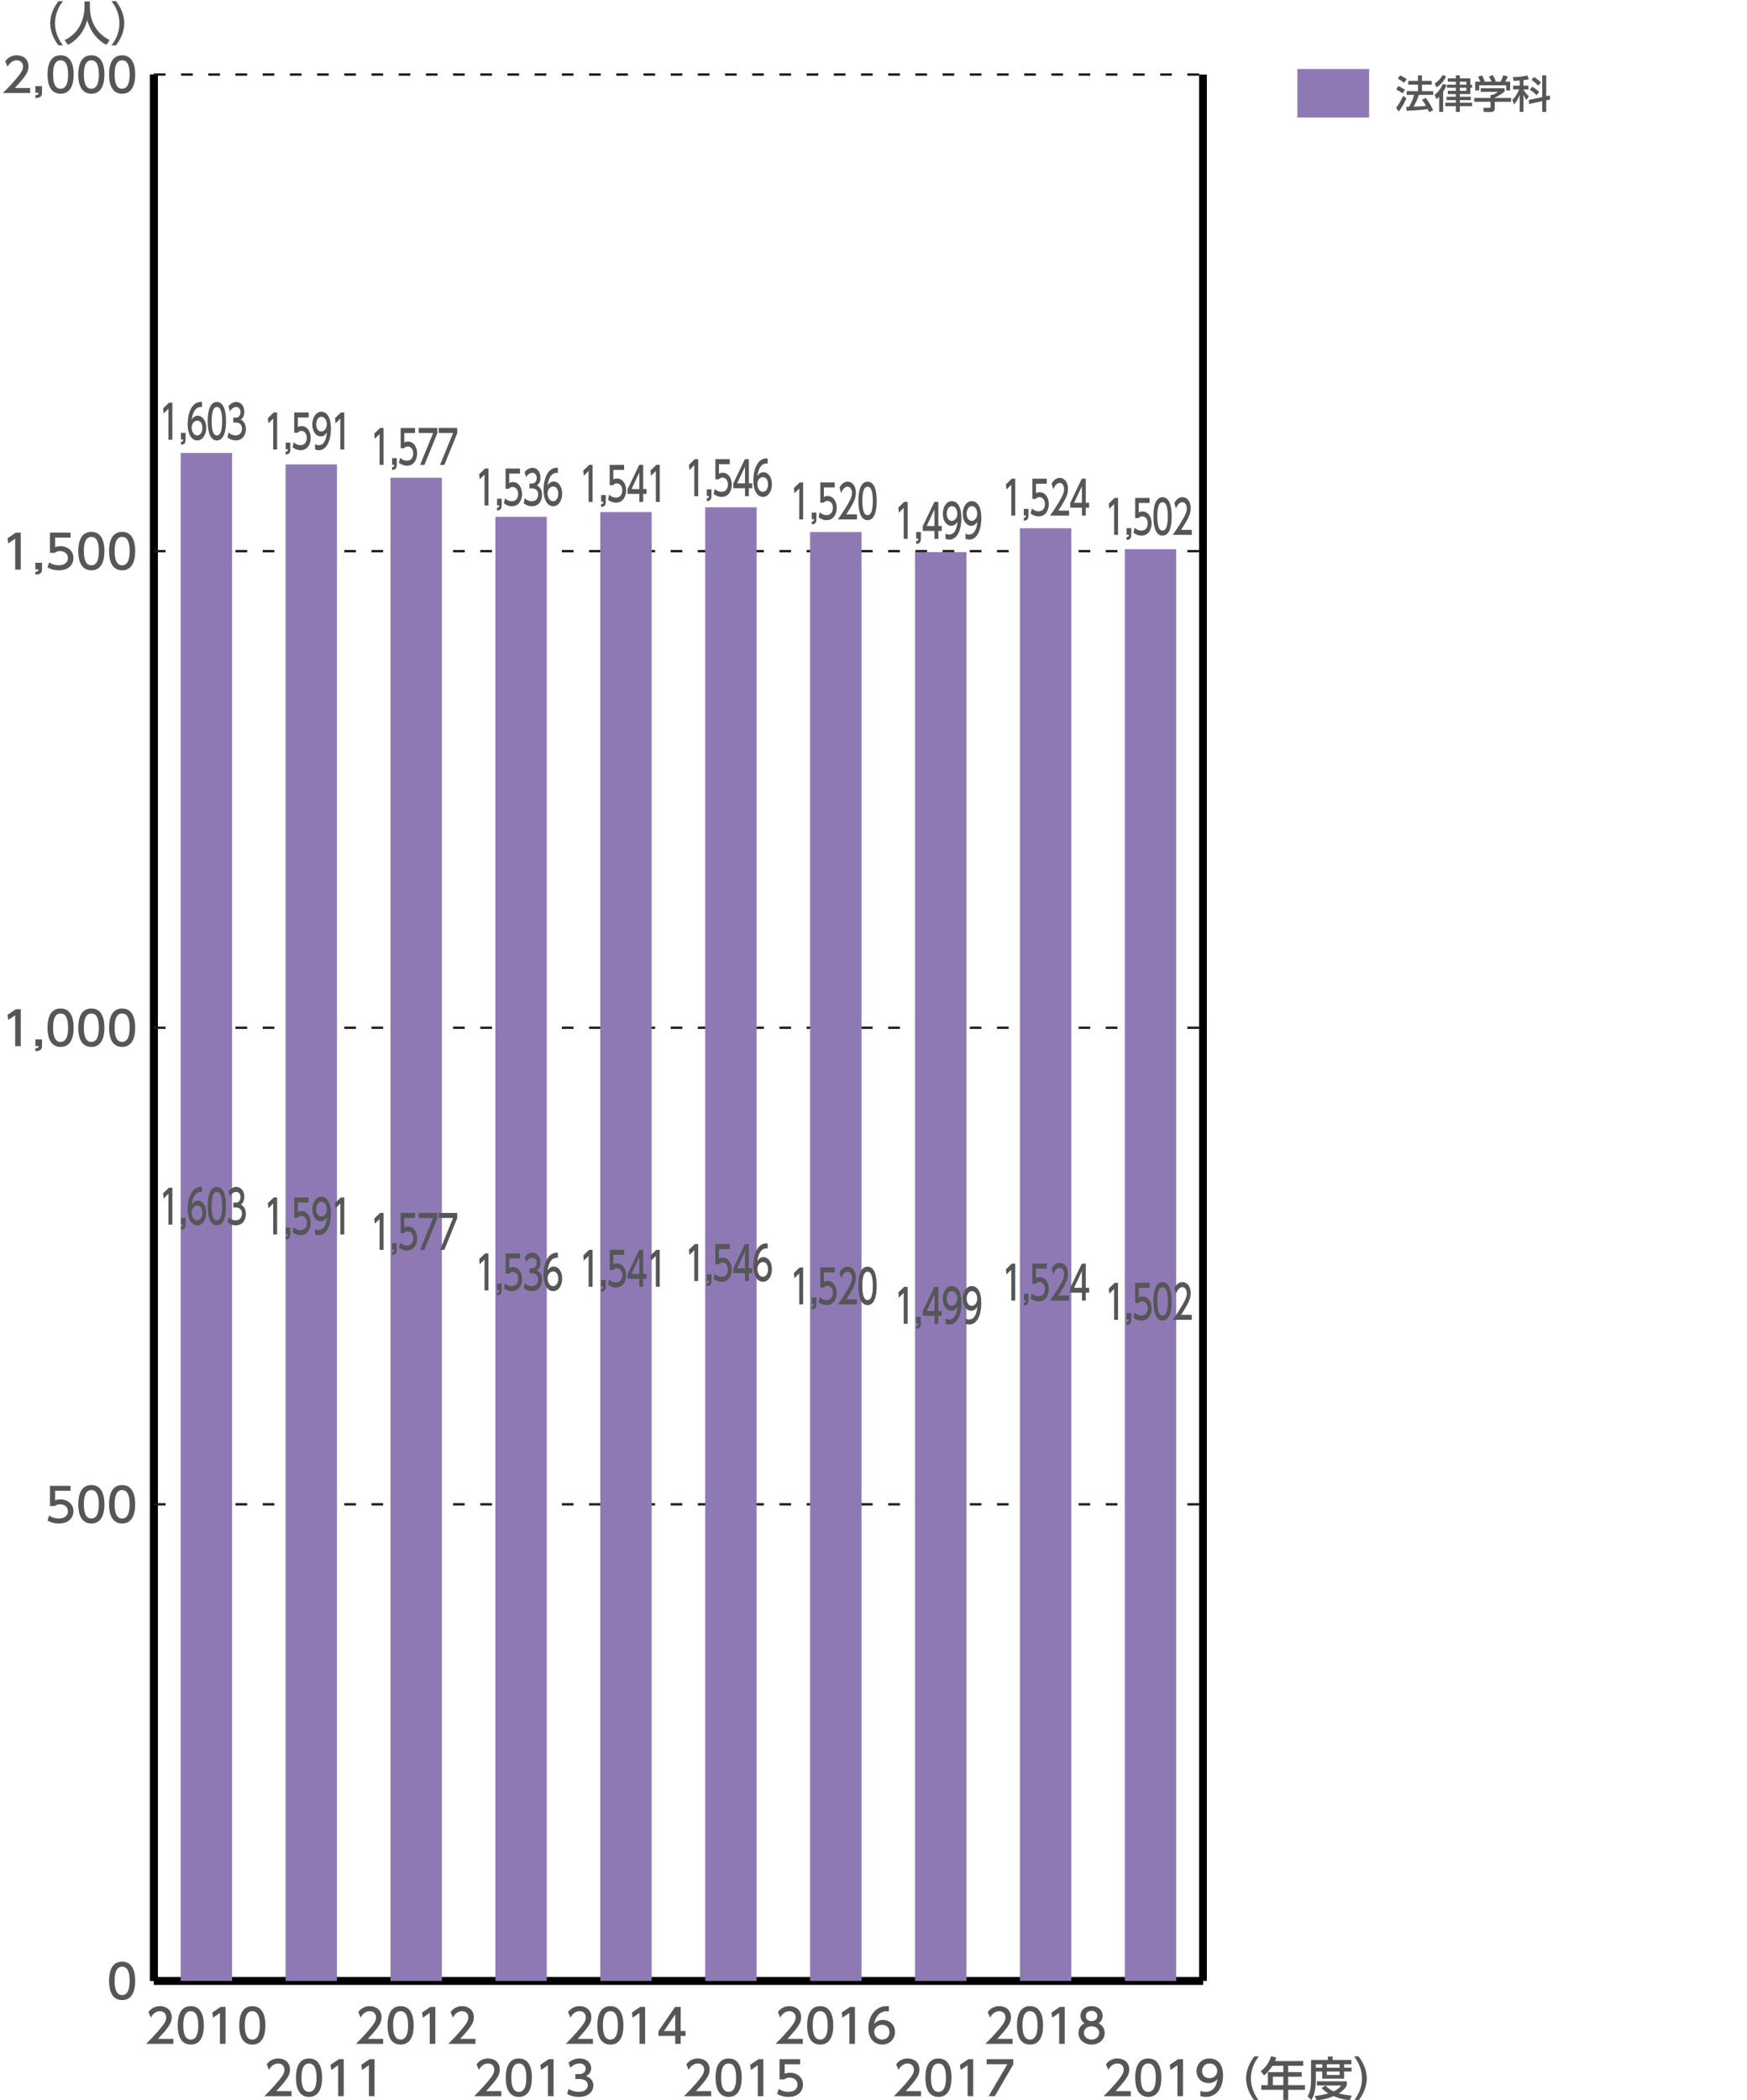 <svg enable-background="new 0 0 800 961.23" height="961.23" viewBox="0 0 800 961.23" width="800" xmlns="http://www.w3.org/2000/svg"><path d="m26.8 20.75c-3.6-4.52-3.82-8.77-3.82-10.12s.22-5.59 3.82-10.11h2.03c-2.28 2.9-3.65 6.42-3.65 10.11s1.39 7.21 3.65 10.12z" fill="#555657"/><path d="m38.68.67h2.5v2.63c0 4.14 1.3 11.1 9.03 15.06l-1.47 2.18c-3.93-1.96-7.34-5.96-8.81-11.35-1.32 5.12-4.52 9.15-8.77 11.35l-1.58-2.14c3.12-1.51 5.72-3.95 7.23-7.08 1.15-2.37 1.88-5.33 1.88-7.94v-2.71z" fill="#555657"/><path d="m51.05 20.75c2.28-2.88 3.65-6.42 3.65-10.12 0-3.69-1.37-7.23-3.65-10.11h2.03c3.46 4.31 3.82 8.47 3.82 10.11s-.36 5.81-3.82 10.12z" fill="#555657"/><path d="m574.44 961.52c-3.6-4.52-3.82-8.77-3.82-10.11s.22-5.59 3.82-10.12h2.03c-2.28 2.9-3.65 6.42-3.65 10.12 0 3.69 1.39 7.21 3.65 10.11z" fill="#555657"/><path d="m596.77 943.47v2.15h-6.87v2.9h6.19v2.09h-6.19v3.86h7.7v2.15h-7.7v4.8h-2.24v-4.8h-10.09v-2.15h3.03v-5.95h7.06v-2.9h-4.95c-1.52 2.37-2.77 3.46-3.88 4.37l-1.51-1.9c2.3-1.75 3.9-3.95 4.74-6.83l2.43.6c-.28.83-.41 1.11-.62 1.6h12.9zm-9.11 7.15h-4.78v3.86h4.78z" fill="#555657"/><path d="m600.37 942.96h7.68v-1.58h2.24v1.58h8.54v1.96h-3.33v1.58h3.45v1.75h-3.45v3.28h-10.01v-3.28h-2.95v3.88c0 3.27-.45 6.68-2.03 9.14l-1.75-1.66c1.28-1.88 1.6-4.72 1.6-7.51v-9.14zm6.59 11.71c.62.62 1.71 1.73 3.76 2.67 2.26-1.09 2.99-2.05 3.46-2.69h-11.14v-1.92h13.7v1.92c-.32.56-1.15 2.01-3.63 3.59 1.84.53 3.58.83 5.93 1.04l-.98 2.11c-1.03-.1-4.01-.45-7.34-1.9-3.24 1.41-6.06 1.77-7.81 1.94l-.88-1.98c1.17-.13 3.29-.32 6.23-1.2-1.96-1.2-2.71-2.05-3.05-2.45zm-4.41-9.75v1.58h2.95v-1.58zm5.03 0v1.58h5.87v-1.58zm0 3.33v1.58h5.87v-1.58z" fill="#555657"/><path d="m620.04 961.52c2.28-2.88 3.65-6.42 3.65-10.11s-1.37-7.23-3.65-10.12h2.03c3.46 4.31 3.82 8.47 3.82 10.12 0 1.64-.36 5.8-3.82 10.11z" fill="#555657"/><path d="m517.84 957.22v2.3h-12.46c1.86-1.86 3.82-3.86 5.99-6.42 2.58-3.03 3.2-4.29 3.2-5.72 0-1.66-1.15-2.82-2.88-2.82-2.52 0-3.78 2.24-4.18 2.93l-1.07-2.54c1.32-1.75 3.11-2.69 5.31-2.69 2.41 0 5.35 1.39 5.35 5.06 0 2.41-1 4.27-6.27 9.9z" fill="#555657"/><path d="m519.85 951.05c0-1.64 0-8.79 5.97-8.79 5.98 0 5.98 7.17 5.98 8.79 0 1.64 0 8.81-5.98 8.81-5.97 0-5.97-7.17-5.97-8.81zm9.41 0c0-3.26-.62-6.49-3.44-6.49-2.81 0-3.43 3.25-3.43 6.49 0 3.44.7 6.51 3.43 6.51 2.82 0 3.44-3.29 3.44-6.51z" fill="#555657"/><path d="m539.49 942.6h2.24v16.92h-2.56v-14.15l-3.16 2.18-.34-2.37z" fill="#555657"/><path d="m549.69 957.09c.77.32 1.54.47 2.37.47 3.48 0 4.99-2.56 5.42-5.82-.6.62-1.75 1.81-4.05 1.81-2.93 0-5.51-2.11-5.51-5.49 0-3.28 2.5-5.8 5.91-5.8 1.86 0 6.23.81 6.23 7.72 0 5.8-2.94 9.88-7.92 9.88-1.37 0-2.09-.28-2.45-.43zm4.1-5.78c1.88 0 3.61-1.32 3.61-3.33 0-1.81-1.37-3.42-3.52-3.42-2.37 0-3.42 1.92-3.42 3.42 0 2.3 1.69 3.33 3.33 3.33z" fill="#555657"/><path d="m463.69 933.28v2.3h-12.46c1.86-1.86 3.82-3.86 6-6.42 2.58-3.03 3.2-4.29 3.2-5.72 0-1.66-1.15-2.82-2.88-2.82-2.52 0-3.78 2.24-4.18 2.93l-1.07-2.54c1.32-1.75 3.11-2.69 5.31-2.69 2.41 0 5.35 1.39 5.35 5.06 0 2.41-1 4.27-6.28 9.9z" fill="#555657"/><path d="m465.7 927.11c0-1.64 0-8.79 5.97-8.79 5.98 0 5.98 7.17 5.98 8.79 0 1.64 0 8.81-5.98 8.81-5.97 0-5.97-7.17-5.97-8.81zm9.41 0c0-3.26-.62-6.49-3.44-6.49-2.81 0-3.43 3.25-3.43 6.49 0 3.44.7 6.51 3.43 6.51 2.82 0 3.44-3.29 3.44-6.51z" fill="#555657"/><path d="m485.34 918.66h2.24v16.92h-2.56v-14.15l-3.16 2.18-.34-2.37z" fill="#555657"/><path d="m505.87 930.61c0 3.12-2.73 5.31-6.02 5.31-3.28 0-6.01-2.2-6.01-5.31 0-2.32 1.45-3.8 2.79-4.46-1.26-.77-1.86-2.13-1.86-3.44 0-2.52 1.98-4.4 5.08-4.4 3.08 0 5.08 1.88 5.08 4.4 0 1.3-.6 2.67-1.86 3.44 1.35.66 2.8 2.13 2.8 4.46zm-2.54-.04c0-1.24-.85-3.03-3.48-3.03-2.6 0-3.48 1.77-3.48 3.03 0 1.69 1.45 3.05 3.48 3.05s3.48-1.37 3.48-3.05zm-.85-7.75c0-1.58-1.26-2.37-2.63-2.37s-2.62.81-2.62 2.35c0 1.03.6 2.37 2.62 2.37 2.01 0 2.63-1.35 2.63-2.35z" fill="#555657"/><path d="m421.76 957.22v2.3h-12.46c1.86-1.86 3.82-3.86 6-6.42 2.58-3.03 3.2-4.29 3.2-5.72 0-1.66-1.15-2.82-2.88-2.82-2.52 0-3.78 2.24-4.18 2.93l-1.07-2.54c1.32-1.75 3.11-2.69 5.31-2.69 2.41 0 5.35 1.39 5.35 5.06 0 2.41-1 4.27-6.28 9.9z" fill="#555657"/><path d="m423.77 951.05c0-1.64 0-8.79 5.97-8.79 5.98 0 5.98 7.17 5.98 8.79 0 1.64 0 8.81-5.98 8.81-5.97 0-5.97-7.17-5.97-8.81zm9.41 0c0-3.26-.62-6.49-3.44-6.49-2.81 0-3.43 3.25-3.43 6.49 0 3.44.7 6.51 3.43 6.51 2.82 0 3.44-3.29 3.44-6.51z" fill="#555657"/><path d="m443.41 942.6h2.24v16.92h-2.56v-14.15l-3.16 2.18-.34-2.37z" fill="#555657"/><path d="m464.01 942.6v2.39l-8.45 14.53h-2.84l8.58-14.62h-9.46v-2.31h12.17z" fill="#555657"/><path d="m367.61 933.28v2.3h-12.46c1.86-1.86 3.82-3.86 5.99-6.42 2.58-3.03 3.2-4.29 3.2-5.72 0-1.66-1.15-2.82-2.88-2.82-2.52 0-3.78 2.24-4.18 2.93l-1.07-2.54c1.32-1.75 3.11-2.69 5.31-2.69 2.41 0 5.35 1.39 5.35 5.06 0 2.41-1 4.27-6.27 9.9z" fill="#555657"/><path d="m369.62 927.11c0-1.64 0-8.79 5.97-8.79 5.98 0 5.98 7.17 5.98 8.79 0 1.64 0 8.81-5.98 8.81-5.97 0-5.97-7.17-5.97-8.81zm9.41 0c0-3.26-.62-6.49-3.44-6.49-2.81 0-3.43 3.25-3.43 6.49 0 3.44.7 6.51 3.43 6.51 2.82 0 3.44-3.29 3.44-6.51z" fill="#555657"/><path d="m389.26 918.66h2.24v16.92h-2.56v-14.15l-3.16 2.18-.34-2.37z" fill="#555657"/><path d="m407.06 920.67c-.49-.02-.53-.05-.75-.05-3.58 0-5.35 2.5-6.04 5.81.85-.94 2.13-1.81 4.05-1.81 2.84 0 5.52 2.09 5.52 5.52 0 3.37-2.62 5.78-5.87 5.78-2.71 0-6.3-1.73-6.3-7.64 0-4.67 2.6-9.97 8.51-9.97.3 0 .49 0 .86.05v2.31zm-3.07 6.21c-1.64 0-3.67 1.05-3.67 3.18 0 1.77 1.39 3.56 3.6 3.56 2.2 0 3.39-1.62 3.39-3.37.01-2.99-2.4-3.37-3.32-3.37z" fill="#555657"/><path d="m325.68 957.22v2.3h-12.46c1.86-1.86 3.82-3.86 6-6.42 2.58-3.03 3.2-4.29 3.2-5.72 0-1.66-1.15-2.82-2.88-2.82-2.52 0-3.78 2.24-4.18 2.93l-1.07-2.54c1.32-1.75 3.11-2.69 5.31-2.69 2.41 0 5.35 1.39 5.35 5.06 0 2.41-1 4.27-6.28 9.9z" fill="#555657"/><path d="m327.69 951.05c0-1.64 0-8.79 5.97-8.79 5.98 0 5.98 7.17 5.98 8.79 0 1.64 0 8.81-5.98 8.81-5.97 0-5.97-7.17-5.97-8.81zm9.41 0c0-3.26-.62-6.49-3.44-6.49-2.81 0-3.43 3.25-3.43 6.49 0 3.44.7 6.51 3.43 6.51 2.82 0 3.44-3.29 3.44-6.51z" fill="#555657"/><path d="m347.33 942.6h2.24v16.92h-2.56v-14.15l-3.16 2.18-.34-2.37z" fill="#555657"/><path d="m366.39 944.91h-7.06v4.33c.53-.19 1.22-.43 2.43-.43 3.63 0 5.97 2.41 5.97 5.44 0 2.67-1.92 5.61-6.68 5.61-1.88 0-3.52-.43-5.18-1.32l.71-2.33c1.37.92 2.81 1.34 4.46 1.34 3.27 0 4.16-1.92 4.16-3.33 0-1.98-1.62-3.18-3.6-3.18-.88 0-1.77.24-2.43.81h-2.2v-9.26h9.43v2.32z" fill="#555657"/><path d="m271.53 933.28v2.3h-12.46c1.86-1.86 3.82-3.86 5.99-6.42 2.58-3.03 3.2-4.29 3.2-5.72 0-1.66-1.15-2.82-2.88-2.82-2.52 0-3.78 2.24-4.18 2.93l-1.07-2.54c1.32-1.75 3.11-2.69 5.31-2.69 2.41 0 5.35 1.39 5.35 5.06 0 2.41-1 4.27-6.27 9.9z" fill="#555657"/><path d="m273.54 927.11c0-1.64 0-8.79 5.97-8.79 5.98 0 5.98 7.17 5.98 8.79 0 1.64 0 8.81-5.98 8.81-5.97 0-5.97-7.17-5.97-8.81zm9.41 0c0-3.26-.62-6.49-3.44-6.49-2.81 0-3.43 3.25-3.43 6.49 0 3.44.7 6.51 3.43 6.51 2.82 0 3.44-3.29 3.44-6.51z" fill="#555657"/><path d="m293.18 918.66h2.24v16.92h-2.56v-14.15l-3.16 2.18-.34-2.37z" fill="#555657"/><path d="m309.19 935.58v-3.63h-7.68v-2.15l7.62-11.14h2.58v11.05h2.22v2.24h-2.22v3.63zm-5.12-5.87h5.12v-7.6z" fill="#555657"/><path d="m229.6 957.22v2.3h-12.46c1.86-1.86 3.82-3.86 6-6.42 2.58-3.03 3.2-4.29 3.2-5.72 0-1.66-1.15-2.82-2.88-2.82-2.52 0-3.78 2.24-4.18 2.93l-1.07-2.54c1.32-1.75 3.11-2.69 5.31-2.69 2.41 0 5.35 1.39 5.35 5.06 0 2.41-1 4.27-6.28 9.9z" fill="#555657"/><path d="m231.61 951.05c0-1.64 0-8.79 5.97-8.79 5.98 0 5.98 7.17 5.98 8.79 0 1.64 0 8.81-5.98 8.81-5.97 0-5.97-7.17-5.97-8.81zm9.41 0c0-3.26-.62-6.49-3.44-6.49-2.81 0-3.43 3.25-3.43 6.49 0 3.44.7 6.51 3.43 6.51 2.82 0 3.44-3.29 3.44-6.51z" fill="#555657"/><path d="m251.25 942.6h2.24v16.92h-2.56v-14.15l-3.16 2.18-.34-2.37z" fill="#555657"/><path d="m260.41 956.21c1.37.92 3.01 1.34 4.65 1.34 3.03 0 4.12-1.66 4.12-3.11 0-1.49-1.24-2.78-4.03-2.78h-1.69v-2.22h1.62c2.3 0 3.14-1.39 3.14-2.52 0-1.62-1.43-2.37-2.82-2.37-1.6 0-3.09.77-4.16 1.96l-.92-2.28c1.62-1.43 3.48-1.98 5.1-1.98 2.8 0 5.27 1.64 5.27 4.5 0 2.39-1.69 3.26-2.3 3.59.87.34 3.33 1.28 3.33 4.33 0 2.28-1.71 5.18-6.66 5.18-2.22 0-3.86-.53-5.38-1.34z" fill="#555657"/><path d="m175.45 933.28v2.3h-12.46c1.86-1.86 3.82-3.86 6-6.42 2.58-3.03 3.2-4.29 3.2-5.72 0-1.66-1.15-2.82-2.88-2.82-2.52 0-3.78 2.24-4.18 2.93l-1.07-2.54c1.32-1.75 3.11-2.69 5.31-2.69 2.41 0 5.35 1.39 5.35 5.06 0 2.41-1 4.27-6.28 9.9z" fill="#555657"/><path d="m177.47 927.11c0-1.64 0-8.79 5.97-8.79 5.98 0 5.98 7.17 5.98 8.79 0 1.64 0 8.81-5.98 8.81-5.97 0-5.97-7.17-5.97-8.81zm9.41 0c0-3.26-.62-6.49-3.44-6.49-2.81 0-3.43 3.25-3.43 6.49 0 3.44.7 6.51 3.43 6.51 2.82 0 3.44-3.29 3.44-6.51z" fill="#555657"/><path d="m197.11 918.66h2.24v16.92h-2.56v-14.15l-3.16 2.18-.34-2.37z" fill="#555657"/><path d="m217.73 933.28v2.3h-12.46c1.86-1.86 3.82-3.86 5.99-6.42 2.58-3.03 3.2-4.29 3.2-5.72 0-1.66-1.15-2.82-2.88-2.82-2.52 0-3.78 2.24-4.18 2.93l-1.07-2.54c1.32-1.75 3.11-2.69 5.31-2.69 2.41 0 5.35 1.39 5.35 5.06 0 2.41-1 4.27-6.27 9.9z" fill="#555657"/><path d="m133.52 957.22v2.3h-12.46c1.86-1.86 3.82-3.86 5.99-6.42 2.58-3.03 3.2-4.29 3.2-5.72 0-1.66-1.15-2.82-2.88-2.82-2.52 0-3.78 2.24-4.18 2.93l-1.07-2.54c1.32-1.75 3.11-2.69 5.31-2.69 2.41 0 5.35 1.39 5.35 5.06 0 2.41-1 4.27-6.27 9.9z" fill="#555657"/><path d="m135.53 951.05c0-1.64 0-8.79 5.97-8.79 5.98 0 5.98 7.17 5.98 8.79 0 1.64 0 8.81-5.98 8.81-5.97 0-5.97-7.17-5.97-8.81zm9.41 0c0-3.26-.62-6.49-3.44-6.49-2.81 0-3.43 3.25-3.43 6.49 0 3.44.7 6.51 3.43 6.51 2.83 0 3.44-3.29 3.44-6.51z" fill="#555657"/><path d="m155.17 942.6h2.24v16.92h-2.56v-14.15l-3.16 2.18-.34-2.37z" fill="#555657"/><path d="m169.26 942.6h2.24v16.92h-2.56v-14.15l-3.16 2.18-.34-2.37z" fill="#555657"/><path d="m79.37 933.28v2.3h-12.46c1.86-1.86 3.82-3.86 6-6.42 2.58-3.03 3.2-4.29 3.2-5.72 0-1.66-1.15-2.82-2.88-2.82-2.52 0-3.78 2.24-4.18 2.93l-1.07-2.54c1.32-1.75 3.11-2.69 5.31-2.69 2.41 0 5.35 1.39 5.35 5.06 0 2.41-1 4.27-6.28 9.9z" fill="#555657"/><path d="m81.39 927.11c0-1.64 0-8.79 5.97-8.79 5.98 0 5.98 7.17 5.98 8.79 0 1.64 0 8.81-5.98 8.81-5.97 0-5.97-7.17-5.97-8.81zm9.41 0c0-3.26-.62-6.49-3.44-6.49-2.81 0-3.43 3.25-3.43 6.49 0 3.44.7 6.51 3.43 6.51 2.82 0 3.44-3.29 3.44-6.51z" fill="#555657"/><path d="m101.03 918.66h2.24v16.92h-2.56v-14.15l-3.16 2.18-.34-2.37z" fill="#555657"/><path d="m109.57 927.11c0-1.64 0-8.79 5.97-8.79 5.98 0 5.98 7.17 5.98 8.79 0 1.64 0 8.81-5.98 8.81-5.97 0-5.97-7.17-5.97-8.81zm9.41 0c0-3.26-.62-6.49-3.44-6.49-2.81 0-3.43 3.25-3.43 6.49 0 3.44.7 6.51 3.43 6.51 2.82 0 3.44-3.29 3.44-6.51z" fill="#555657"/><path d="m594.1 31.59h32.86v22.19h-32.86z" fill="#8e79b5"/><path d="m644.05 45.01c-.75 1.73-2.26 4.45-3.54 6.07l-1.21-1.78c.79-.93 1.57-1.89 3.26-5.43zm-3.76-5.63c1.37.62 2.21 1.11 3.12 1.69l-1.11 1.65c-.92-.69-1.85-1.24-2.92-1.73zm.84-4.88c.73.3 2.4 1.24 3.04 1.73l-1.17 1.67c-.84-.66-1.05-.79-2.88-1.87zm8.62 8.94c-.67 2.03-1.37 3.49-2.46 5.4 2.05-.07 2.85-.09 5.73-.37-.69-1.23-1.46-2.26-1.85-2.76l1.62-.91c1.68 1.9 2.88 4.26 3.49 5.68l-1.85.85c-.23-.54-.39-.91-.62-1.39-2.58.43-7.66.69-9.64.76l-.27-1.76c.25 0 1.21-.03 1.36-.03 1.17-2.15 1.82-3.6 2.31-5.47h-3.4v-1.71h5.17v-2.99h-4.45v-1.73h4.45v-2.51h1.8v2.51h4.47v1.73h-4.47v2.99h5.15v1.71z" fill="#555657"/><path d="m662.38 38.97c-.21.6-.6 1.64-1.53 2.99v9.26h-1.81v-6.96c-.64.68-.89.84-1.28 1.12l-.8-2.01c1.26-.98 2.47-2.23 3.81-5.02zm-.18-4.01c-1.46 3.12-3.38 4.38-4.42 5.04l-.8-1.78c2.23-1.35 3.33-3.31 3.63-3.86zm6.3-.48v1.4h4.79v2.89h.82v1.39h-.82v2.92h-4.79v1.21h5.02v1.53h-5.02v1.23h5.61v1.55h-5.61v2.62h-1.82v-2.62h-4.82v-1.55h4.82v-1.23h-4.24v-1.53h4.24v-1.21h-3.68v-1.5h3.68v-1.42h-4.09v-1.39h4.09v-1.37h-3.68v-1.52h3.68v-1.4zm0 2.92v1.37h3.01v-1.37zm0 2.76v1.42h3.01v-1.42z" fill="#555657"/><path d="m689.02 40.38v1.48c-1.01.91-3.13 2.28-4.54 2.85v.14h7.48v1.75h-7.48v3.19c0 1.28-1.28 1.48-1.46 1.48h-3.49l-.34-1.89h2.87c.5 0 .5-.25.5-.57v-2.21h-7.46v-1.75h7.46v-1.39h.78c.61-.2 1.83-.69 2.64-1.41h-7.93v-1.67zm-11.13-3.03c-.37-.96-.82-1.77-1.07-2.19l1.73-.64c.48.68 1.03 1.73 1.33 2.67l-.41.16h3.56c-.44-1.04-.78-1.64-1.21-2.3l1.76-.68c.38.57 1.07 1.89 1.35 2.78l-.59.2h2.88c.21-.41.48-.95 1.17-2.92l2.05.6c-.41.95-.64 1.41-1.17 2.32h2.26v4.08h-1.8v-2.38h-12.37v2.38h-1.8v-4.08z" fill="#555657"/><path d="m695.9 36.88c-1.75.11-2.18.11-2.78.12l-.34-1.67c1.44 0 4.65-.23 6.57-.85l.78 1.74c-.69.21-1.08.34-2.51.5v2.5h2.3v1.71h-2.3v.05c.34.6 1.21 1.96 2.49 3.13l-1.1 1.58c-.54-.69-.93-1.32-1.39-2.42v7.93h-1.73v-7.77c-.63 1.61-1.41 3.16-2.6 4.38l-.76-2.12c1.44-1.28 2.37-3.01 3.13-4.77h-2.74v-1.71h2.97v-2.33zm10.32 7.56v-9.95h1.85v9.55l1.57-.34.23 1.82-1.8.39v5.31h-1.85v-4.92l-5.98 1.3-.21-1.82zm-4.59-4.74c1.44.82 2.21 1.41 3.2 2.46l-1.24 1.41c-.96-1.14-2.42-2.1-3.08-2.51zm.78-4.47c1.14.68 2.26 1.57 3.24 2.53l-1.25 1.46c-.39-.41-1.48-1.6-3.04-2.65z" fill="#555657"/><path d="m70.48 906.77h480.39" fill="none" stroke="#000" stroke-miterlimit="10" stroke-width="3.558"/><path d="m70.48 906.77v-872.64" fill="none" stroke="#000" stroke-miterlimit="10" stroke-width="3.558"/><path d="m550.87 906.77v-872.64" fill="none" stroke="#000" stroke-miterlimit="10" stroke-width="3.558"/><path d="m49.95 906.74c0-1.64 0-8.79 5.97-8.79 5.98 0 5.98 7.17 5.98 8.79 0 1.64 0 8.81-5.98 8.81-5.97 0-5.97-7.16-5.97-8.81zm9.41 0c0-3.26-.62-6.49-3.44-6.49-2.81 0-3.43 3.25-3.43 6.49 0 3.44.7 6.51 3.43 6.51 2.82 0 3.44-3.29 3.44-6.51z" fill="#555657"/><path d="m32.29 682.44h-7.06v4.33c.53-.19 1.22-.42 2.43-.42 3.63 0 5.97 2.41 5.97 5.44 0 2.67-1.92 5.61-6.68 5.61-1.88 0-3.52-.42-5.18-1.32l.71-2.33c1.37.92 2.81 1.35 4.46 1.35 3.27 0 4.16-1.92 4.16-3.33 0-1.98-1.62-3.18-3.6-3.18-.88 0-1.77.24-2.43.81h-2.2v-9.26h9.43v2.3z" fill="#555657"/><path d="m35.86 688.58c0-1.64 0-8.79 5.97-8.79 5.98 0 5.98 7.17 5.98 8.79 0 1.64 0 8.81-5.98 8.81-5.97 0-5.97-7.17-5.97-8.81zm9.41 0c0-3.26-.62-6.48-3.44-6.48-2.81 0-3.43 3.24-3.43 6.48 0 3.44.7 6.51 3.43 6.51 2.82 0 3.44-3.29 3.44-6.51z" fill="#555657"/><path d="m49.95 688.58c0-1.64 0-8.79 5.97-8.79 5.98 0 5.98 7.17 5.98 8.79 0 1.64 0 8.81-5.98 8.81-5.97 0-5.97-7.17-5.97-8.81zm9.41 0c0-3.26-.62-6.48-3.44-6.48-2.81 0-3.43 3.24-3.43 6.48 0 3.44.7 6.51 3.43 6.51 2.82 0 3.44-3.29 3.44-6.51z" fill="#555657"/><path d="m7.27 461.97h2.24v16.92h-2.56v-14.15l-3.16 2.18-.34-2.37z" fill="#555657"/><path d="m19.25 475.77v2.92c0 1.96-1.09 2.41-3.05 2.5v-1.32c1.41-.04 1.43-.55 1.45-1.07h-1.45v-3.03z" fill="#555657"/><path d="m21.77 470.42c0-1.64 0-8.79 5.97-8.79 5.98 0 5.98 7.17 5.98 8.79 0 1.64 0 8.81-5.98 8.81-5.97 0-5.97-7.17-5.97-8.81zm9.41 0c0-3.27-.62-6.49-3.44-6.49s-3.43 3.25-3.43 6.49c0 3.44.7 6.51 3.43 6.51 2.82 0 3.44-3.29 3.44-6.51z" fill="#555657"/><path d="m35.86 470.42c0-1.64 0-8.79 5.97-8.79 5.98 0 5.98 7.17 5.98 8.79 0 1.64 0 8.81-5.98 8.81-5.97 0-5.97-7.17-5.97-8.81zm9.41 0c0-3.27-.62-6.49-3.44-6.49-2.81 0-3.43 3.25-3.43 6.49 0 3.44.7 6.51 3.43 6.51 2.82 0 3.44-3.29 3.44-6.51z" fill="#555657"/><path d="m49.95 470.42c0-1.64 0-8.79 5.97-8.79 5.98 0 5.98 7.17 5.98 8.79 0 1.64 0 8.81-5.98 8.81-5.97 0-5.97-7.17-5.97-8.81zm9.41 0c0-3.27-.62-6.49-3.44-6.49-2.81 0-3.43 3.25-3.43 6.49 0 3.44.7 6.51 3.43 6.51 2.82 0 3.44-3.29 3.44-6.51z" fill="#555657"/><path d="m7.27 243.81h2.24v16.92h-2.56v-14.15l-3.16 2.18-.34-2.37z" fill="#555657"/><path d="m19.25 257.62v2.92c0 1.96-1.09 2.41-3.05 2.49v-1.32c1.41-.05 1.43-.56 1.45-1.07h-1.45v-3.03h3.05z" fill="#555657"/><path d="m32.29 246.11h-7.06v4.33c.53-.19 1.22-.42 2.43-.42 3.63 0 5.97 2.41 5.97 5.44 0 2.67-1.92 5.61-6.68 5.61-1.88 0-3.52-.42-5.18-1.32l.71-2.33c1.37.92 2.81 1.34 4.46 1.34 3.27 0 4.16-1.92 4.16-3.33 0-1.98-1.62-3.18-3.6-3.18-.88 0-1.77.24-2.43.81h-2.2v-9.26h9.43v2.31z" fill="#555657"/><path d="m35.86 252.26c0-1.64 0-8.79 5.97-8.79 5.98 0 5.98 7.17 5.98 8.79 0 1.64 0 8.81-5.98 8.81-5.97 0-5.97-7.17-5.97-8.81zm9.41 0c0-3.26-.62-6.48-3.44-6.48-2.81 0-3.43 3.24-3.43 6.48 0 3.44.7 6.51 3.43 6.51 2.82 0 3.44-3.29 3.44-6.51z" fill="#555657"/><path d="m49.95 252.26c0-1.64 0-8.79 5.97-8.79 5.98 0 5.98 7.17 5.98 8.79 0 1.64 0 8.81-5.98 8.81-5.97 0-5.97-7.17-5.97-8.81zm9.41 0c0-3.26-.62-6.48-3.44-6.48-2.81 0-3.43 3.24-3.43 6.48 0 3.44.7 6.51 3.43 6.51 2.82 0 3.44-3.29 3.44-6.51z" fill="#555657"/><path d="m13.8 40.27v2.3h-12.46c1.86-1.86 3.82-3.86 5.99-6.42 2.58-3.03 3.2-4.29 3.2-5.72 0-1.66-1.15-2.82-2.88-2.82-2.52 0-3.78 2.24-4.18 2.92l-1.07-2.53c1.32-1.75 3.11-2.69 5.31-2.69 2.41 0 5.35 1.39 5.35 5.06 0 2.41-1 4.27-6.27 9.9z" fill="#555657"/><path d="m19.25 39.45v2.92c0 1.96-1.09 2.41-3.05 2.5v-1.32c1.41-.04 1.43-.55 1.45-1.07h-1.45v-3.03z" fill="#555657"/><path d="m21.77 34.1c0-1.64 0-8.79 5.97-8.79 5.98 0 5.98 7.17 5.98 8.79 0 1.64 0 8.81-5.98 8.81-5.97 0-5.97-7.17-5.97-8.81zm9.41 0c0-3.27-.62-6.49-3.44-6.49s-3.43 3.25-3.43 6.49c0 3.44.7 6.51 3.43 6.51 2.82 0 3.44-3.29 3.44-6.51z" fill="#555657"/><path d="m35.86 34.1c0-1.64 0-8.79 5.97-8.79 5.98 0 5.98 7.17 5.98 8.79 0 1.64 0 8.81-5.98 8.81-5.97 0-5.97-7.17-5.97-8.81zm9.41 0c0-3.27-.62-6.49-3.44-6.49-2.81 0-3.43 3.25-3.43 6.49 0 3.44.7 6.51 3.43 6.51 2.82 0 3.44-3.29 3.44-6.51z" fill="#555657"/><path d="m49.95 34.1c0-1.64 0-8.79 5.97-8.79 5.98 0 5.98 7.17 5.98 8.79 0 1.64 0 8.81-5.98 8.81-5.97 0-5.97-7.17-5.97-8.81zm9.41 0c0-3.27-.62-6.49-3.44-6.49-2.81 0-3.43 3.25-3.43 6.49 0 3.44.7 6.51 3.43 6.51 2.82 0 3.44-3.29 3.44-6.51z" fill="#555657"/><path d="m70.48 906.77v-872.64" fill="none" stroke="#000" stroke-miterlimit="10" stroke-width="3.558"/><path d="m70.48 906.77h480.39" fill="none" stroke="#000" stroke-miterlimit="10" stroke-width="3.558"/><path d="m70.48 688.61h480.39" fill="none" stroke="#231815" stroke-dasharray="5.337 7.117" stroke-miterlimit="10" stroke-width="1.067"/><path d="m70.48 470.45h480.39" fill="none" stroke="#231815" stroke-dasharray="5.337 7.117" stroke-miterlimit="10" stroke-width="1.067"/><path d="m70.48 252.29h480.39" fill="none" stroke="#231815" stroke-dasharray="5.337 7.117" stroke-miterlimit="10" stroke-width="1.067"/><path d="m70.48 34.13h480.39" fill="none" stroke="#231815" stroke-dasharray="5.337 7.117" stroke-miterlimit="10" stroke-width="1.067"/><path clip-rule="evenodd" d="m82.73 207.34h23.54v699.42h-23.54z" fill="#8e79b5" fill-rule="evenodd"/><path clip-rule="evenodd" d="m130.77 212.58h23.54v694.19h-23.54z" fill="#8e79b5" fill-rule="evenodd"/><path clip-rule="evenodd" d="m178.81 218.69h23.54v688.08h-23.54z" fill="#8e79b5" fill-rule="evenodd"/><path clip-rule="evenodd" d="m226.85 236.58h23.54v670.19h-23.54z" fill="#8e79b5" fill-rule="evenodd"/><path clip-rule="evenodd" d="m274.89 234.4h23.54v672.37h-23.54z" fill="#8e79b5" fill-rule="evenodd"/><path clip-rule="evenodd" d="m322.93 232.22h23.54v674.55h-23.54z" fill="#8e79b5" fill-rule="evenodd"/><path clip-rule="evenodd" d="m370.97 243.56h23.54v663.21h-23.54z" fill="#8e79b5" fill-rule="evenodd"/><path clip-rule="evenodd" d="m419.01 252.72h23.54v654.05h-23.54z" fill="#8e79b5" fill-rule="evenodd"/><path clip-rule="evenodd" d="m467.04 241.81h23.54v664.95h-23.54z" fill="#8e79b5" fill-rule="evenodd"/><path clip-rule="evenodd" d="m515.08 251.41h23.54v655.36h-23.54z" fill="#8e79b5" fill-rule="evenodd"/><g fill="#555657"><path d="m510.41 227.93h1.57v16.92h-1.79v-14.15l-2.21 2.18-.24-2.37z"/><path d="m518.04 241.74v2.92c0 1.96-.76 2.41-2.14 2.5v-1.32c.99-.04 1-.55 1.02-1.07h-1.02v-3.03z"/><path d="m526.42 230.23h-4.94v4.33c.38-.19.85-.43 1.7-.43 2.54 0 4.18 2.41 4.18 5.44 0 2.67-1.34 5.61-4.67 5.61-1.31 0-2.46-.43-3.63-1.32l.49-2.32c.96.92 1.97 1.34 3.12 1.34 2.28 0 2.91-1.92 2.91-3.33 0-1.98-1.14-3.18-2.52-3.18-.62 0-1.24.23-1.7.81h-1.54v-9.26h6.6z"/><path d="m528.18 236.38c0-1.64 0-8.79 4.18-8.79s4.18 7.17 4.18 8.79c0 1.64 0 8.81-4.18 8.81s-4.18-7.17-4.18-8.81zm6.59 0c0-3.27-.43-6.49-2.4-6.49s-2.4 3.25-2.4 6.49c0 3.44.49 6.51 2.4 6.51 1.96 0 2.4-3.29 2.4-6.51z"/><path d="m545.75 242.55v2.3h-8.72c1.3-1.86 2.67-3.86 4.19-6.43 1.81-3.03 2.24-4.29 2.24-5.72 0-1.66-.81-2.82-2.02-2.82-1.76 0-2.64 2.24-2.93 2.92l-.74-2.54c.92-1.75 2.18-2.69 3.72-2.69 1.69 0 3.75 1.39 3.75 5.06 0 2.41-.7 4.27-4.39 9.9h4.9z"/><path d="m463.32 219.12h1.57v16.92h-1.79v-14.14l-2.21 2.18-.24-2.37z"/><path d="m470.96 232.93v2.92c0 1.96-.76 2.41-2.14 2.5v-1.32c.99-.04 1-.55 1.02-1.07h-1.02v-3.03z"/><path d="m479.34 221.42h-4.94v4.33c.38-.19.85-.43 1.7-.43 2.54 0 4.18 2.41 4.18 5.44 0 2.67-1.34 5.61-4.67 5.61-1.31 0-2.46-.43-3.63-1.32l.49-2.32c.96.92 1.97 1.34 3.12 1.34 2.28 0 2.91-1.92 2.91-3.33 0-1.98-1.14-3.18-2.52-3.18-.61 0-1.24.23-1.7.81h-1.54v-9.26h6.6z"/><path d="m489.55 233.74v2.3h-8.72c1.3-1.86 2.67-3.86 4.2-6.43 1.81-3.03 2.24-4.29 2.24-5.72 0-1.66-.81-2.82-2.02-2.82-1.76 0-2.64 2.24-2.93 2.92l-.75-2.54c.93-1.75 2.18-2.69 3.72-2.69 1.69 0 3.75 1.39 3.75 5.06 0 2.41-.7 4.27-4.39 9.9h4.9z"/><path d="m495.44 236.04v-3.63h-5.38v-2.15l5.33-11.14h1.81v11.05h1.55v2.24h-1.55v3.63zm-3.59-5.87h3.58v-7.6z"/><path d="m414.05 229.74h1.57v16.92h-1.79v-14.15l-2.21 2.18-.24-2.37z"/><path d="m421.69 243.54v2.92c0 1.96-.76 2.41-2.13 2.5v-1.32c.99-.04 1-.55 1.01-1.07h-1.01v-3.03z"/><path d="m427.93 246.66v-3.63h-5.37v-2.15l5.33-11.14h1.81v11.05h1.55v2.24h-1.55v3.63zm-3.58-5.87h3.58v-7.6z"/><path d="m432.99 244.23c.54.32 1.08.47 1.66.47 2.44 0 3.5-2.56 3.79-5.83-.42.62-1.23 1.81-2.84 1.81-2.04 0-3.85-2.11-3.85-5.48 0-3.28 1.74-5.8 4.14-5.8 1.3 0 4.36.81 4.36 7.72 0 5.8-2.06 9.88-5.54 9.88-.96 0-1.46-.28-1.72-.43zm2.87-5.79c1.31 0 2.52-1.32 2.52-3.33 0-1.81-.96-3.42-2.46-3.42-1.66 0-2.39 1.92-2.39 3.42 0 2.31 1.18 3.33 2.33 3.33z"/><path d="m442.11 244.23c.54.32 1.07.47 1.66.47 2.43 0 3.49-2.56 3.79-5.83-.42.62-1.22 1.81-2.84 1.81-2.05 0-3.85-2.11-3.85-5.48 0-3.28 1.75-5.8 4.14-5.8 1.3 0 4.36.81 4.36 7.72 0 5.8-2.06 9.88-5.54 9.88-.96 0-1.46-.28-1.72-.43zm2.87-5.79c1.31 0 2.52-1.32 2.52-3.33 0-1.81-.96-3.42-2.46-3.42-1.66 0-2.39 1.92-2.39 3.42-.01 2.31 1.17 3.33 2.33 3.33z"/><path d="m366.21 220.84h1.57v16.92h-1.79v-14.15l-2.21 2.18-.24-2.37z"/><path d="m373.85 234.65v2.92c0 1.96-.76 2.41-2.13 2.5v-1.32c.99-.04 1-.55 1.01-1.07h-1.01v-3.03z"/><path d="m382.23 223.15h-4.94v4.33c.37-.19.85-.43 1.7-.43 2.54 0 4.18 2.41 4.18 5.44 0 2.67-1.34 5.61-4.67 5.61-1.31 0-2.46-.43-3.63-1.32l.49-2.32c.96.92 1.97 1.34 3.12 1.34 2.29 0 2.91-1.92 2.91-3.33 0-1.98-1.13-3.18-2.52-3.18-.61 0-1.24.23-1.7.81h-1.54v-9.26h6.6z"/><path d="m392.43 235.46v2.3h-8.72c1.3-1.86 2.67-3.86 4.19-6.42 1.81-3.03 2.24-4.29 2.24-5.72 0-1.66-.81-2.82-2.02-2.82-1.76 0-2.64 2.24-2.93 2.92l-.74-2.54c.92-1.75 2.18-2.69 3.72-2.69 1.69 0 3.75 1.39 3.75 5.06 0 2.41-.7 4.27-4.39 9.9h4.9z"/><path d="m393.1 229.3c0-1.64 0-8.79 4.18-8.79s4.18 7.17 4.18 8.79c0 1.64 0 8.81-4.18 8.81s-4.18-7.17-4.18-8.81zm6.59 0c0-3.27-.43-6.49-2.4-6.49s-2.4 3.25-2.4 6.49c0 3.44.49 6.51 2.4 6.51 1.96-.01 2.4-3.29 2.4-6.51z"/><path d="m318.16 210.19h1.57v16.92h-1.79v-14.15l-2.21 2.18-.24-2.37z"/><path d="m325.8 223.99v2.92c0 1.96-.76 2.41-2.14 2.5v-1.32c.99-.05 1-.56 1.02-1.07h-1.02v-3.03z"/><path d="m334.18 212.49h-4.94v4.33c.38-.19.85-.42 1.7-.42 2.54 0 4.18 2.41 4.18 5.44 0 2.67-1.35 5.61-4.67 5.61-1.31 0-2.46-.42-3.63-1.32l.49-2.33c.96.92 1.97 1.34 3.12 1.34 2.28 0 2.91-1.92 2.91-3.33 0-1.98-1.14-3.18-2.52-3.18-.61 0-1.24.24-1.7.81h-1.54v-9.26h6.6z"/><path d="m341.16 227.11v-3.63h-5.38v-2.15l5.33-11.14h1.81v11.05h1.55v2.24h-1.55v3.63zm-3.59-5.87h3.59v-7.6z"/><path d="m351.53 212.19c-.34-.02-.37-.04-.52-.04-2.51 0-3.75 2.5-4.23 5.8.59-.94 1.49-1.81 2.84-1.81 1.98 0 3.87 2.09 3.87 5.53 0 3.37-1.84 5.78-4.11 5.78-1.9 0-4.4-1.73-4.4-7.64 0-4.67 1.82-9.97 5.96-9.97.21 0 .34 0 .6.05v2.3zm-2.15 6.21c-1.15 0-2.57 1.05-2.57 3.18 0 1.77.97 3.56 2.52 3.56 1.54 0 2.38-1.62 2.38-3.37 0-2.99-1.69-3.37-2.33-3.37z"/><path d="m269.77 212.81h1.57v16.92h-1.79v-14.15l-2.21 2.18-.24-2.37z"/><path d="m277.41 226.62v2.92c0 1.96-.76 2.41-2.13 2.5v-1.32c.99-.05 1-.56 1.01-1.07h-1.01v-3.03z"/><path d="m285.79 215.12h-4.94v4.33c.37-.19.85-.42 1.7-.42 2.54 0 4.18 2.41 4.18 5.44 0 2.67-1.34 5.61-4.67 5.61-1.31 0-2.46-.42-3.63-1.32l.49-2.33c.96.92 1.97 1.35 3.12 1.35 2.29 0 2.91-1.92 2.91-3.33 0-1.98-1.13-3.18-2.52-3.18-.61 0-1.24.24-1.7.81h-1.54v-9.26h6.6z"/><path d="m292.77 229.73v-3.63h-5.38v-2.15l5.33-11.14h1.81v11.05h1.55v2.24h-1.55v3.63zm-3.58-5.86h3.58v-7.6z"/><path d="m300.55 212.81h1.57v16.92h-1.79v-14.15l-2.21 2.18-.24-2.37z"/><path d="m222.1 214.47h1.57v16.92h-1.79v-14.15l-2.21 2.18-.24-2.37z"/><path d="m229.74 228.28v2.92c0 1.96-.76 2.41-2.13 2.5v-1.32c.99-.04 1-.55 1.01-1.07h-1.01v-3.03z"/><path d="m238.12 216.78h-4.94v4.33c.37-.19.85-.43 1.7-.43 2.54 0 4.18 2.41 4.18 5.44 0 2.67-1.34 5.61-4.67 5.61-1.31 0-2.46-.43-3.63-1.32l.49-2.32c.96.92 1.97 1.35 3.12 1.35 2.29 0 2.91-1.92 2.91-3.33 0-1.98-1.13-3.18-2.52-3.18-.61 0-1.24.23-1.7.81h-1.54v-9.26h6.6z"/><path d="m240.31 228.09c.96.92 2.11 1.35 3.25 1.35 2.12 0 2.88-1.66 2.88-3.12 0-1.49-.87-2.77-2.82-2.77h-1.18v-2.22h1.14c1.61 0 2.19-1.39 2.19-2.52 0-1.62-1-2.37-1.97-2.37-1.12 0-2.16.77-2.91 1.96l-.64-2.28c1.13-1.43 2.43-1.98 3.57-1.98 1.96 0 3.69 1.64 3.69 4.5 0 2.39-1.18 3.26-1.61 3.58.61.34 2.33 1.28 2.33 4.33 0 2.28-1.2 5.18-4.66 5.18-1.55 0-2.7-.54-3.76-1.34z"/><path d="m255.47 216.48c-.34-.02-.37-.04-.52-.04-2.51 0-3.75 2.5-4.23 5.8.6-.94 1.49-1.81 2.84-1.81 1.99 0 3.87 2.09 3.87 5.53 0 3.37-1.83 5.78-4.1 5.78-1.9 0-4.41-1.73-4.41-7.64 0-4.67 1.82-9.97 5.96-9.97.21 0 .34 0 .59.04zm-2.15 6.21c-1.15 0-2.57 1.05-2.57 3.18 0 1.77.97 3.57 2.52 3.57 1.54 0 2.37-1.62 2.37-3.37.01-3-1.68-3.38-2.32-3.38z"/><path d="m174.05 195.91h1.57v16.92h-1.79v-14.15l-2.21 2.18-.24-2.37z"/><path d="m181.69 209.72v2.92c0 1.96-.76 2.41-2.14 2.5v-1.32c.99-.05 1-.56 1.02-1.07h-1.02v-3.03z"/><path d="m190.07 198.22h-4.94v4.33c.38-.19.85-.42 1.7-.42 2.54 0 4.18 2.41 4.18 5.44 0 2.67-1.35 5.61-4.67 5.61-1.31 0-2.46-.42-3.63-1.32l.49-2.33c.96.92 1.97 1.35 3.12 1.35 2.28 0 2.91-1.92 2.91-3.33 0-1.98-1.14-3.18-2.52-3.18-.61 0-1.24.24-1.7.81h-1.54v-9.26h6.6z"/><path d="m200.26 195.91v2.39l-5.91 14.53h-1.99l6-14.62h-6.62v-2.3z"/><path d="m209.38 195.91v2.39l-5.91 14.53h-1.98l6-14.62h-6.61v-2.3z"/><path d="m125.33 188.83h1.57v16.92h-1.79v-14.15l-2.21 2.18-.24-2.37z"/><path d="m132.96 202.63v2.92c0 1.96-.76 2.41-2.14 2.5v-1.32c.99-.04 1-.55 1.02-1.07h-1.02v-3.03z"/><path d="m141.34 191.13h-4.94v4.33c.38-.19.85-.43 1.7-.43 2.54 0 4.18 2.41 4.18 5.44 0 2.67-1.34 5.61-4.67 5.61-1.31 0-2.46-.43-3.63-1.32l.49-2.32c.96.92 1.97 1.34 3.12 1.34 2.28 0 2.91-1.92 2.91-3.33 0-1.98-1.14-3.18-2.52-3.18-.62 0-1.24.23-1.7.81h-1.54v-9.26h6.6z"/><path d="m144.26 203.32c.54.32 1.07.47 1.66.47 2.43 0 3.49-2.56 3.79-5.83-.42.62-1.22 1.81-2.84 1.81-2.05 0-3.85-2.11-3.85-5.48 0-3.28 1.75-5.8 4.14-5.8 1.3 0 4.36.81 4.36 7.72 0 5.8-2.06 9.88-5.54 9.88-.96 0-1.46-.28-1.72-.43zm2.87-5.79c1.31 0 2.52-1.32 2.52-3.33 0-1.81-.96-3.42-2.46-3.42-1.66 0-2.39 1.92-2.39 3.42 0 2.31 1.18 3.33 2.33 3.33z"/><path d="m156.09 188.83h1.57v16.92h-1.79v-14.15l-2.21 2.18-.24-2.37z"/><path d="m77.36 184.35h1.57v16.92h-1.79v-14.15l-2.21 2.18-.24-2.37z"/><path d="m85 198.15v2.92c0 1.96-.76 2.41-2.14 2.5v-1.32c.99-.04 1-.55 1.02-1.07h-1.02v-3.03z"/><path d="m92.49 186.35c-.34-.02-.37-.04-.52-.04-2.51 0-3.75 2.5-4.23 5.8.59-.94 1.49-1.81 2.84-1.81 1.98 0 3.87 2.09 3.87 5.53 0 3.37-1.84 5.78-4.11 5.78-1.9 0-4.4-1.73-4.4-7.64 0-4.67 1.82-9.97 5.96-9.97.21 0 .34 0 .6.04v2.31zm-2.15 6.21c-1.15 0-2.57 1.05-2.57 3.18 0 1.77.97 3.57 2.52 3.57 1.54 0 2.38-1.62 2.38-3.37.01-2.99-1.68-3.38-2.33-3.38z"/><path d="m95.13 192.8c0-1.64 0-8.79 4.18-8.79s4.18 7.17 4.18 8.79c0 1.64 0 8.81-4.18 8.81s-4.18-7.17-4.18-8.81zm6.59 0c0-3.27-.43-6.49-2.4-6.49s-2.4 3.25-2.4 6.49c0 3.44.49 6.51 2.4 6.51 1.96 0 2.4-3.29 2.4-6.51z"/><path d="m104.68 197.96c.96.92 2.11 1.34 3.25 1.34 2.12 0 2.88-1.66 2.88-3.12 0-1.49-.87-2.77-2.82-2.77h-1.18v-2.22h1.14c1.61 0 2.19-1.39 2.19-2.52 0-1.62-1-2.37-1.97-2.37-1.12 0-2.16.77-2.91 1.96l-.64-2.28c1.13-1.43 2.43-1.98 3.57-1.98 1.96 0 3.69 1.64 3.69 4.5 0 2.39-1.18 3.26-1.61 3.58.61.34 2.33 1.28 2.33 4.33 0 2.28-1.2 5.18-4.66 5.18-1.55 0-2.7-.54-3.76-1.34z"/><path d="m510.41 587.24h1.57v16.92h-1.79v-14.15l-2.21 2.18-.24-2.37z"/><path d="m518.04 601.04v2.92c0 1.96-.76 2.41-2.14 2.5v-1.32c.99-.05 1-.56 1.02-1.07h-1.02v-3.03z"/><path d="m526.42 589.54h-4.94v4.33c.38-.19.85-.42 1.7-.42 2.54 0 4.18 2.41 4.18 5.44 0 2.67-1.34 5.61-4.67 5.61-1.31 0-2.46-.42-3.63-1.32l.49-2.33c.96.92 1.97 1.34 3.12 1.34 2.28 0 2.91-1.92 2.91-3.33 0-1.98-1.14-3.18-2.52-3.18-.62 0-1.24.24-1.7.81h-1.54v-9.26h6.6z"/><path d="m528.18 595.69c0-1.64 0-8.79 4.18-8.79s4.18 7.17 4.18 8.79c0 1.64 0 8.81-4.18 8.81s-4.18-7.17-4.18-8.81zm6.59 0c0-3.26-.43-6.48-2.4-6.48s-2.4 3.24-2.4 6.48c0 3.44.49 6.51 2.4 6.51 1.96-.01 2.4-3.29 2.4-6.51z"/><path d="m545.75 601.85v2.3h-8.72c1.3-1.86 2.67-3.86 4.19-6.42 1.81-3.03 2.24-4.29 2.24-5.72 0-1.66-.81-2.81-2.02-2.81-1.76 0-2.64 2.24-2.93 2.92l-.74-2.54c.92-1.75 2.18-2.69 3.72-2.69 1.69 0 3.75 1.39 3.75 5.06 0 2.41-.7 4.27-4.39 9.9z"/><path d="m463.32 578.43h1.57v16.92h-1.79v-14.15l-2.21 2.18-.24-2.37z"/><path d="m470.96 592.24v2.92c0 1.96-.76 2.41-2.14 2.5v-1.32c.99-.05 1-.56 1.02-1.07h-1.02v-3.03z"/><path d="m479.34 580.73h-4.94v4.33c.38-.19.85-.42 1.7-.42 2.54 0 4.18 2.41 4.18 5.44 0 2.67-1.34 5.61-4.67 5.61-1.31 0-2.46-.42-3.63-1.32l.49-2.33c.96.92 1.97 1.34 3.12 1.34 2.28 0 2.91-1.92 2.91-3.33 0-1.98-1.14-3.18-2.52-3.18-.61 0-1.24.24-1.7.81h-1.54v-9.26h6.6z"/><path d="m489.55 593.04v2.3h-8.72c1.3-1.86 2.67-3.86 4.2-6.42 1.81-3.03 2.24-4.29 2.24-5.72 0-1.66-.81-2.81-2.02-2.81-1.76 0-2.64 2.24-2.93 2.92l-.75-2.54c.93-1.75 2.18-2.69 3.72-2.69 1.69 0 3.75 1.39 3.75 5.06 0 2.41-.7 4.27-4.39 9.9z"/><path d="m495.44 595.35v-3.63h-5.38v-2.15l5.33-11.14h1.81v11.05h1.55v2.24h-1.55v3.63zm-3.59-5.87h3.58v-7.6z"/><path d="m414.05 589.05h1.57v16.92h-1.79v-14.15l-2.21 2.18-.24-2.37z"/><path d="m421.69 602.85v2.92c0 1.96-.76 2.41-2.13 2.5v-1.32c.99-.05 1-.56 1.01-1.07h-1.01v-3.03z"/><path d="m427.93 605.96v-3.63h-5.37v-2.15l5.33-11.14h1.81v11.05h1.55v2.24h-1.55v3.63zm-3.58-5.86h3.58v-7.6z"/><path d="m432.99 603.53c.54.32 1.08.47 1.66.47 2.44 0 3.5-2.56 3.79-5.82-.42.62-1.23 1.81-2.84 1.81-2.04 0-3.85-2.11-3.85-5.48 0-3.29 1.74-5.81 4.14-5.81 1.3 0 4.36.81 4.36 7.72 0 5.81-2.06 9.88-5.54 9.88-.96 0-1.46-.27-1.72-.42zm2.87-5.78c1.31 0 2.52-1.32 2.52-3.33 0-1.81-.96-3.41-2.46-3.41-1.66 0-2.39 1.92-2.39 3.41 0 2.3 1.18 3.33 2.33 3.33z"/><path d="m442.11 603.53c.54.32 1.07.47 1.66.47 2.43 0 3.49-2.56 3.79-5.82-.42.62-1.22 1.81-2.84 1.81-2.05 0-3.85-2.11-3.85-5.48 0-3.29 1.75-5.81 4.14-5.81 1.3 0 4.36.81 4.36 7.72 0 5.81-2.06 9.88-5.54 9.88-.96 0-1.46-.27-1.72-.42zm2.87-5.78c1.31 0 2.52-1.32 2.52-3.33 0-1.81-.96-3.41-2.46-3.41-1.66 0-2.39 1.92-2.39 3.41-.01 2.3 1.17 3.33 2.33 3.33z"/><path d="m366.21 580.15h1.57v16.92h-1.79v-14.15l-2.21 2.18-.24-2.37z"/><path d="m373.85 593.96v2.92c0 1.96-.76 2.41-2.13 2.49v-1.32c.99-.04 1-.56 1.01-1.07h-1.01v-3.03h2.13z"/><path d="m382.23 582.46h-4.94v4.33c.37-.19.85-.42 1.7-.42 2.54 0 4.18 2.41 4.18 5.44 0 2.67-1.34 5.61-4.67 5.61-1.31 0-2.46-.42-3.63-1.32l.49-2.33c.96.92 1.97 1.34 3.12 1.34 2.29 0 2.91-1.92 2.91-3.33 0-1.98-1.13-3.18-2.52-3.18-.61 0-1.24.24-1.7.81h-1.54v-9.26h6.6z"/><path d="m392.43 594.77v2.3h-8.72c1.3-1.86 2.67-3.86 4.19-6.42 1.81-3.03 2.24-4.29 2.24-5.72 0-1.66-.81-2.81-2.02-2.81-1.76 0-2.64 2.24-2.93 2.92l-.74-2.54c.92-1.75 2.18-2.69 3.72-2.69 1.69 0 3.75 1.39 3.75 5.06 0 2.41-.7 4.27-4.39 9.9z"/><path d="m393.1 588.6c0-1.64 0-8.79 4.18-8.79s4.18 7.17 4.18 8.79c0 1.64 0 8.81-4.18 8.81s-4.18-7.17-4.18-8.81zm6.59 0c0-3.26-.43-6.48-2.4-6.48s-2.4 3.24-2.4 6.48c0 3.44.49 6.51 2.4 6.51 1.96 0 2.4-3.28 2.4-6.51z"/><path d="m318.16 569.49h1.57v16.92h-1.79v-14.15l-2.21 2.18-.24-2.37z"/><path d="m325.8 583.3v2.92c0 1.96-.76 2.41-2.14 2.5v-1.32c.99-.04 1-.55 1.02-1.07h-1.02v-3.03z"/><path d="m334.18 571.8h-4.94v4.33c.38-.19.85-.43 1.7-.43 2.54 0 4.18 2.41 4.18 5.44 0 2.67-1.35 5.61-4.67 5.61-1.31 0-2.46-.43-3.63-1.32l.49-2.32c.96.92 1.97 1.34 3.12 1.34 2.28 0 2.91-1.92 2.91-3.33 0-1.98-1.14-3.18-2.52-3.18-.61 0-1.24.23-1.7.81h-1.54v-9.26h6.6z"/><path d="m341.16 586.41v-3.63h-5.38v-2.15l5.33-11.14h1.81v11.05h1.55v2.24h-1.55v3.63zm-3.59-5.86h3.59v-7.6z"/><path d="m351.53 571.5c-.34-.02-.37-.04-.52-.04-2.51 0-3.75 2.5-4.23 5.8.59-.94 1.49-1.81 2.84-1.81 1.98 0 3.87 2.09 3.87 5.53 0 3.37-1.84 5.78-4.11 5.78-1.9 0-4.4-1.73-4.4-7.64 0-4.67 1.82-9.97 5.96-9.97.21 0 .34 0 .6.04v2.31zm-2.15 6.21c-1.15 0-2.57 1.05-2.57 3.18 0 1.77.97 3.57 2.52 3.57 1.54 0 2.38-1.62 2.38-3.37 0-3-1.69-3.38-2.33-3.38z"/><path d="m269.77 572.12h1.57v16.92h-1.79v-14.14l-2.21 2.18-.24-2.37z"/><path d="m277.41 585.92v2.92c0 1.96-.76 2.41-2.13 2.5v-1.32c.99-.04 1-.55 1.01-1.07h-1.01v-3.03z"/><path d="m285.79 574.42h-4.94v4.33c.37-.19.85-.43 1.7-.43 2.54 0 4.18 2.41 4.18 5.44 0 2.67-1.34 5.61-4.67 5.61-1.31 0-2.46-.43-3.63-1.32l.49-2.32c.96.92 1.97 1.34 3.12 1.34 2.29 0 2.91-1.92 2.91-3.33 0-1.98-1.13-3.18-2.52-3.18-.61 0-1.24.23-1.7.81h-1.54v-9.26h6.6z"/><path d="m292.77 589.04v-3.63h-5.38v-2.15l5.33-11.14h1.81v11.05h1.55v2.24h-1.55v3.63zm-3.58-5.87h3.58v-7.6z"/><path d="m300.55 572.12h1.57v16.92h-1.79v-14.14l-2.21 2.18-.24-2.37z"/><path d="m222.1 573.78h1.57v16.92h-1.79v-14.15l-2.21 2.18-.24-2.37z"/><path d="m229.74 587.59v2.92c0 1.96-.76 2.41-2.13 2.49v-1.32c.99-.05 1-.56 1.01-1.07h-1.01v-3.03h2.13z"/><path d="m238.12 576.08h-4.94v4.33c.37-.19.85-.42 1.7-.42 2.54 0 4.18 2.41 4.18 5.44 0 2.67-1.34 5.61-4.67 5.61-1.31 0-2.46-.42-3.63-1.32l.49-2.33c.96.92 1.97 1.34 3.12 1.34 2.29 0 2.91-1.92 2.91-3.33 0-1.98-1.13-3.18-2.52-3.18-.61 0-1.24.24-1.7.81h-1.54v-9.26h6.6z"/><path d="m240.31 587.39c.96.92 2.11 1.34 3.25 1.34 2.12 0 2.88-1.66 2.88-3.11 0-1.49-.87-2.78-2.82-2.78h-1.18v-2.22h1.14c1.61 0 2.19-1.39 2.19-2.52 0-1.62-1-2.37-1.97-2.37-1.12 0-2.16.77-2.91 1.96l-.64-2.28c1.13-1.43 2.43-1.99 3.57-1.99 1.96 0 3.69 1.64 3.69 4.5 0 2.39-1.18 3.27-1.61 3.59.61.34 2.33 1.28 2.33 4.33 0 2.28-1.2 5.18-4.66 5.18-1.55 0-2.7-.53-3.76-1.34z"/><path d="m255.47 575.79c-.34-.02-.37-.04-.52-.04-2.51 0-3.75 2.5-4.23 5.8.6-.94 1.49-1.81 2.84-1.81 1.99 0 3.87 2.09 3.87 5.53 0 3.37-1.83 5.78-4.1 5.78-1.9 0-4.41-1.73-4.41-7.64 0-4.67 1.82-9.97 5.96-9.97.21 0 .34 0 .59.05zm-2.15 6.2c-1.15 0-2.57 1.05-2.57 3.18 0 1.77.97 3.56 2.52 3.56 1.54 0 2.37-1.62 2.37-3.37.01-2.98-1.68-3.37-2.32-3.37z"/><path d="m174.05 555.22h1.57v16.92h-1.79v-14.15l-2.21 2.18-.24-2.37z"/><path d="m181.69 569.02v2.92c0 1.96-.76 2.41-2.14 2.5v-1.32c.99-.04 1-.55 1.02-1.07h-1.02v-3.03z"/><path d="m190.07 557.52h-4.94v4.33c.38-.19.85-.43 1.7-.43 2.54 0 4.18 2.41 4.18 5.44 0 2.67-1.35 5.61-4.67 5.61-1.31 0-2.46-.43-3.63-1.32l.49-2.32c.96.92 1.97 1.34 3.12 1.34 2.28 0 2.91-1.92 2.91-3.33 0-1.98-1.14-3.18-2.52-3.18-.61 0-1.24.23-1.7.81h-1.54v-9.26h6.6z"/><path d="m200.26 555.22v2.39l-5.91 14.53h-1.99l6-14.62h-6.62v-2.3z"/><path d="m209.38 555.22v2.39l-5.91 14.53h-1.98l6-14.62h-6.61v-2.3z"/><path d="m125.33 548.14h1.57v16.92h-1.79v-14.15l-2.21 2.18-.24-2.37z"/><path d="m132.96 561.94v2.92c0 1.96-.76 2.41-2.14 2.5v-1.32c.99-.05 1-.56 1.02-1.07h-1.02v-3.03z"/><path d="m141.34 550.44h-4.94v4.33c.38-.19.85-.42 1.7-.42 2.54 0 4.18 2.41 4.18 5.44 0 2.67-1.34 5.61-4.67 5.61-1.31 0-2.46-.42-3.63-1.32l.49-2.33c.96.92 1.97 1.35 3.12 1.35 2.28 0 2.91-1.92 2.91-3.33 0-1.98-1.14-3.18-2.52-3.18-.62 0-1.24.24-1.7.81h-1.54v-9.26h6.6z"/><path d="m144.26 562.62c.54.32 1.07.47 1.66.47 2.43 0 3.49-2.56 3.79-5.82-.42.62-1.22 1.81-2.84 1.81-2.05 0-3.85-2.11-3.85-5.48 0-3.29 1.75-5.81 4.14-5.81 1.3 0 4.36.81 4.36 7.72 0 5.81-2.06 9.88-5.54 9.88-.96 0-1.46-.27-1.72-.42zm2.87-5.78c1.31 0 2.52-1.32 2.52-3.33 0-1.81-.96-3.41-2.46-3.41-1.66 0-2.39 1.92-2.39 3.41 0 2.31 1.18 3.33 2.33 3.33z"/><path d="m156.09 548.14h1.57v16.92h-1.79v-14.15l-2.21 2.18-.24-2.37z"/><path d="m77.36 543.66h1.57v16.92h-1.79v-14.14l-2.21 2.18-.24-2.37z"/><path d="m85 557.46v2.92c0 1.96-.76 2.41-2.14 2.5v-1.32c.99-.05 1-.55 1.02-1.07h-1.02v-3.03z"/><path d="m92.49 545.66c-.34-.02-.37-.04-.52-.04-2.51 0-3.75 2.5-4.23 5.8.59-.94 1.49-1.81 2.84-1.81 1.98 0 3.87 2.09 3.87 5.52 0 3.37-1.84 5.78-4.11 5.78-1.9 0-4.4-1.72-4.4-7.64 0-4.67 1.82-9.97 5.96-9.97.21 0 .34 0 .6.05v2.31zm-2.15 6.21c-1.15 0-2.57 1.05-2.57 3.18 0 1.77.97 3.57 2.52 3.57 1.54 0 2.38-1.62 2.38-3.37.01-2.99-1.68-3.38-2.33-3.38z"/><path d="m95.13 552.1c0-1.64 0-8.79 4.18-8.79s4.18 7.17 4.18 8.79c0 1.65 0 8.81-4.18 8.81-4.18.01-4.18-7.16-4.18-8.81zm6.59 0c0-3.26-.43-6.48-2.4-6.48s-2.4 3.25-2.4 6.48c0 3.44.49 6.51 2.4 6.51 1.96.01 2.4-3.28 2.4-6.51z"/><path d="m104.68 557.27c.96.92 2.11 1.35 3.25 1.35 2.12 0 2.88-1.67 2.88-3.12 0-1.49-.87-2.78-2.82-2.78h-1.18v-2.22h1.14c1.61 0 2.19-1.39 2.19-2.52 0-1.62-1-2.37-1.97-2.37-1.12 0-2.16.77-2.91 1.96l-.64-2.28c1.13-1.43 2.43-1.99 3.57-1.99 1.96 0 3.69 1.65 3.69 4.5 0 2.39-1.18 3.27-1.61 3.59.61.34 2.33 1.28 2.33 4.33 0 2.29-1.2 5.18-4.66 5.18-1.55 0-2.7-.53-3.76-1.34z"/></g></svg>
